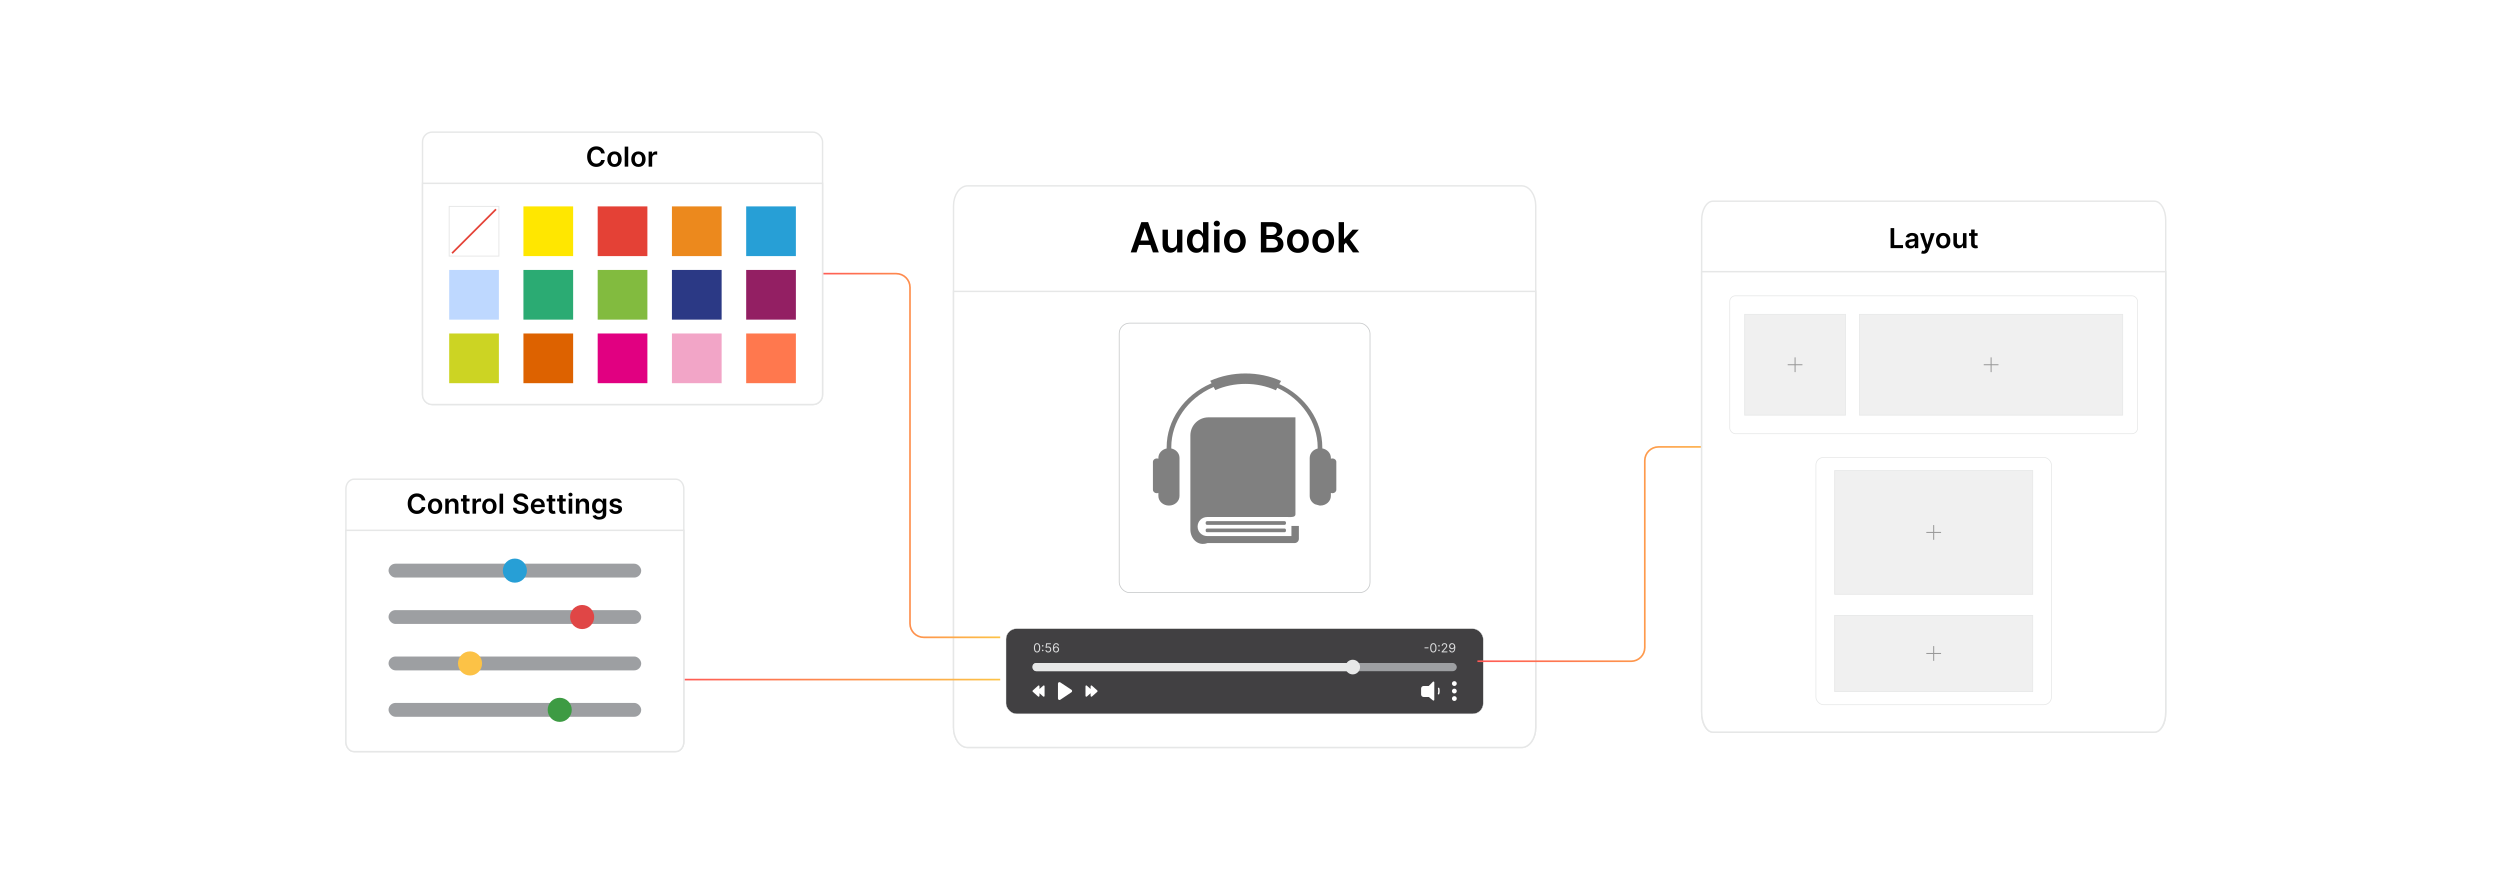 <?xml version="1.0" encoding="UTF-8"?><svg id="Layer_1" xmlns="http://www.w3.org/2000/svg" xmlns:xlink="http://www.w3.org/1999/xlink" viewBox="0 0 860 300"><defs><filter id="drop-shadow-7" filterUnits="userSpaceOnUse"><feOffset dx="2" dy="2"/><feGaussianBlur result="blur" stdDeviation="4"/><feFlood flood-color="#333" flood-opacity=".1"/><feComposite in2="blur" operator="in"/><feComposite in="SourceGraphic"/></filter><linearGradient id="linear-gradient" x1="508.232" y1="190.605" x2="602.372" y2="190.605" gradientUnits="userSpaceOnUse"><stop offset="0" stop-color="#ff5955"/><stop offset=".999" stop-color="#fdc346"/></linearGradient><linearGradient id="linear-gradient-2" x1="280.957" y1="156.69" x2="344.068" y2="156.69" xlink:href="#linear-gradient"/><linearGradient id="linear-gradient-3" x1="233.233" y1="233.779" x2="344.068" y2="233.779" xlink:href="#linear-gradient"/><filter id="drop-shadow-8" filterUnits="userSpaceOnUse"><feOffset dx="2" dy="2"/><feGaussianBlur result="blur-2" stdDeviation="4"/><feFlood flood-color="#333" flood-opacity=".1"/><feComposite in2="blur-2" operator="in"/><feComposite in="SourceGraphic"/></filter><filter id="drop-shadow-9" filterUnits="userSpaceOnUse"><feOffset dx="2" dy="2"/><feGaussianBlur result="blur-3" stdDeviation="4"/><feFlood flood-color="#333" flood-opacity=".1"/><feComposite in2="blur-3" operator="in"/><feComposite in="SourceGraphic"/></filter><filter id="drop-shadow-10" filterUnits="userSpaceOnUse"><feOffset dx="2" dy="2"/><feGaussianBlur result="blur-4" stdDeviation="4"/><feFlood flood-color="#333" flood-opacity=".1"/><feComposite in2="blur-4" operator="in"/><feComposite in="SourceGraphic"/></filter></defs><rect width="860" height="300" rx="4.239" ry="4.239" fill="#fff" stroke-width="0"/><g filter="url(#drop-shadow-7)"><path d="M526.288,68.8v179.476c0,3.788-2.169,6.861-4.843,6.861h-190.589c-2.674,0-4.843-3.073-4.843-6.861V68.8c0-3.788,2.169-6.861,4.843-6.861h190.589c2.674,0,4.843,3.073,4.843,6.861Z" fill="#fff" stroke="#e6e7e7" stroke-miterlimit="10" stroke-width=".5"/><path d="M526.288,98.235v150.04c0,3.788-2.169,6.861-4.843,6.861h-190.589c-2.674,0-4.843-3.073-4.843-6.861V98.235h200.275Z" fill="#fff" stroke="#e6e7e7" stroke-miterlimit="10" stroke-width=".5"/><path d="M388.966,84.829h-2.015l3.669-10.419h2.329l3.674,10.419h-2.015l-2.783-8.282h-.081l-2.778,8.282ZM389.032,80.744h5.494v1.516h-5.494v-1.516Z" stroke-width="0"/><path d="M402.895,81.543v-4.528h1.842v7.814h-1.786v-1.389h-.081c-.177.438-.466.795-.867,1.073-.402.278-.896.417-1.483.417-.512,0-.964-.114-1.355-.343s-.698-.563-.918-1.002c-.221-.44-.331-.971-.331-1.595v-4.976h1.842v4.691c0,.495.136.889.407,1.18.271.291.627.438,1.068.438.271,0,.534-.066.788-.198.255-.132.464-.33.628-.593.165-.263.247-.593.247-.99Z" stroke-width="0"/><path d="M409.529,84.966c-.613,0-1.163-.158-1.647-.473-.485-.315-.869-.773-1.15-1.373-.281-.6-.422-1.33-.422-2.188,0-.868.143-1.602.43-2.2.286-.599.674-1.051,1.162-1.358s1.033-.46,1.634-.46c.457,0,.834.077,1.129.231s.529.339.702.555.307.418.402.608h.076v-3.897h1.847v10.419h-1.812v-1.231h-.111c-.096.19-.232.391-.412.603-.181.212-.418.393-.713.542-.295.149-.666.224-1.114.224ZM410.044,83.456c.39,0,.722-.106.997-.318.274-.212.483-.508.625-.888.143-.38.214-.823.214-1.328s-.07-.944-.211-1.317-.348-.663-.621-.87c-.273-.207-.607-.31-1.004-.31-.411,0-.753.107-1.028.321-.274.213-.481.509-.62.885-.14.377-.209.807-.209,1.292,0,.488.07.923.211,1.305.141.381.35.682.626.9s.616.328,1.02.328Z" stroke-width="0"/><path d="M416.586,75.906c-.292,0-.543-.098-.753-.292s-.315-.43-.315-.705c0-.278.105-.515.315-.71.21-.195.461-.292.753-.292.295,0,.547.098.756.292.208.195.312.432.312.71,0,.274-.104.51-.312.705-.209.195-.461.292-.756.292ZM415.66,84.829v-7.814h1.842v7.814h-1.842Z" stroke-width="0"/><path d="M422.802,84.982c-.763,0-1.424-.168-1.983-.504s-.993-.806-1.3-1.409c-.308-.604-.461-1.309-.461-2.116s.153-1.515.461-2.122c.307-.607.74-1.079,1.3-1.415.56-.335,1.221-.503,1.983-.503.764,0,1.425.168,1.984.503.56.336.993.808,1.3,1.415s.461,1.315.461,2.122-.154,1.513-.461,2.116-.74,1.073-1.3,1.409-1.221.504-1.984.504ZM422.812,83.507c.413,0,.76-.114,1.038-.343.277-.229.485-.537.623-.923.137-.387.206-.817.206-1.292,0-.478-.069-.911-.206-1.3-.138-.388-.346-.698-.623-.928-.278-.231-.625-.346-1.038-.346-.424,0-.776.115-1.056.346-.28.231-.488.54-.626.928-.138.389-.206.822-.206,1.3,0,.475.068.906.206,1.292s.346.694.626.923c.279.229.632.343,1.056.343Z" stroke-width="0"/><path d="M431.74,84.829v-10.419h3.989c.753,0,1.379.118,1.88.353.5.236.875.557,1.124.964.249.407.374.869.374,1.384,0,.424-.082.786-.244,1.086-.163.3-.382.543-.656.73-.275.186-.582.32-.921.402v.102c.369.021.725.133,1.065.338.341.206.62.495.837.868s.325.824.325,1.353c0,.54-.13,1.023-.392,1.453-.261.429-.654.767-1.18,1.015-.526.248-1.188.372-1.984.372h-4.218ZM433.628,78.841h1.867c.325,0,.619-.06.88-.181.262-.121.468-.291.618-.514.151-.222.227-.486.227-.791,0-.403-.142-.736-.425-.997s-.703-.392-1.259-.392h-1.908v2.874ZM433.628,83.252h2.03c.685,0,1.179-.131,1.482-.394.304-.263.455-.601.455-1.015,0-.309-.076-.587-.229-.837-.152-.249-.37-.446-.651-.59-.281-.144-.617-.216-1.007-.216h-2.081v3.052Z" stroke-width="0"/><path d="M444.484,84.982c-.763,0-1.424-.168-1.983-.504s-.993-.806-1.3-1.409c-.308-.604-.461-1.309-.461-2.116s.153-1.515.461-2.122c.307-.607.74-1.079,1.3-1.415.56-.335,1.221-.503,1.983-.503.764,0,1.425.168,1.984.503.56.336.993.808,1.3,1.415s.461,1.315.461,2.122-.154,1.513-.461,2.116-.74,1.073-1.3,1.409-1.221.504-1.984.504ZM444.495,83.507c.413,0,.76-.114,1.038-.343.277-.229.485-.537.623-.923.137-.387.206-.817.206-1.292,0-.478-.069-.911-.206-1.3-.138-.388-.346-.698-.623-.928-.278-.231-.625-.346-1.038-.346-.424,0-.776.115-1.056.346-.28.231-.488.54-.626.928-.138.389-.206.822-.206,1.3,0,.475.068.906.206,1.292s.346.694.626.923c.279.229.632.343,1.056.343Z" stroke-width="0"/><path d="M453.193,84.982c-.763,0-1.424-.168-1.983-.504s-.993-.806-1.3-1.409c-.308-.604-.461-1.309-.461-2.116s.153-1.515.461-2.122c.307-.607.74-1.079,1.3-1.415.56-.335,1.221-.503,1.983-.503.764,0,1.425.168,1.984.503.56.336.993.808,1.3,1.415s.461,1.315.461,2.122-.154,1.513-.461,2.116-.74,1.073-1.3,1.409-1.221.504-1.984.504ZM453.204,83.507c.413,0,.76-.114,1.038-.343.277-.229.485-.537.623-.923.137-.387.206-.817.206-1.292,0-.478-.069-.911-.206-1.3-.138-.388-.346-.698-.623-.928-.278-.231-.625-.346-1.038-.346-.424,0-.776.115-1.056.346-.28.231-.488.54-.626.928-.138.389-.206.822-.206,1.3,0,.475.068.906.206,1.292s.346.694.626.923c.279.229.632.343,1.056.343Z" stroke-width="0"/><path d="M458.495,84.829v-10.419h1.842v10.419h-1.842ZM460.174,82.377l-.005-2.223h.295l2.809-3.139h2.151l-3.454,3.846h-.382l-1.414,1.516ZM463.399,84.829l-2.544-3.556,1.241-1.297,3.506,4.854h-2.203Z" stroke-width="0"/><rect x="383.011" y="109.159" width="86.278" height="92.706" rx="3.575" ry="3.575" fill="#fff" stroke="#c7c9ca" stroke-miterlimit="10" stroke-width=".274"/><path d="M413.694,141.565h29.937v33.396c-.053.935-1.258.957-2.562.897h-27.818c-1.808,0-3.274,1.466-3.274,3.274s1.466,3.274,3.274,3.274h29.002v-3.483h2.562v4.426c-.002.809-.658,1.465-1.467,1.467h-29.969c-3.243,1.201-5.893-1.435-5.893-4.692v-32.35c.01-3.425,2.784-6.199,6.208-6.208ZM413.244,179.809h26.634c.27,0,.489.219.489.489v.298c-.002.269-.22.487-.489.489h-26.634c-.271,0-.491-.218-.493-.489v-.298c.002-.271.222-.489.493-.489ZM413.244,177.278h26.634c.27,0,.489.219.489.489v.298c-.002.269-.22.487-.489.489h-26.634c-.271,0-.491-.218-.493-.489v-.298c.002-.271.222-.489.493-.489Z" fill="gray" fill-rule="evenodd" stroke-width="0"/><g id="row1"><path d="M457.695,156.899v9.562c0,.671-.597,1.204-1.33,1.204-.188,0-.375-.031-.546-.116v1.065c0,1.821-1.637,3.303-3.64,3.303-.085,0-.162,0-.239-.008l-1.577-.44c-1.083-.571-1.825-1.636-1.825-2.855v-13.112c0-.911.409-1.736,1.066-2.338.452-.409,1.032-.71,1.671-.864v-.455c0-8.559-5.448-16.546-13.905-20.428l-.46.849c-3.291-1.466-6.812-2.207-10.478-2.207-3.623,0-7.111.718-10.359,2.145l-.588-1.08c-.094.039-.179.077-.264.116-8.688,3.812-14.298,11.9-14.298,20.605v.432c.682.139,1.296.455,1.773.887.656.602,1.057,1.428,1.057,2.338v13.112c0,1.821-1.637,3.303-3.632,3.303-2.003,0-3.64-1.482-3.64-3.303v-1.065c-.171.085-.358.116-.546.116-.733,0-1.33-.532-1.33-1.204v-9.562c0-.664.597-1.196,1.33-1.196.188,0,.384.031.546.108v-.309c0-1.567,1.219-2.894,2.848-3.226v-.432c0-9.253,5.951-17.843,15.184-21.886.094-.039.179-.085.264-.116l-.46-.857c3.803-1.667,7.878-2.516,12.115-2.516,4.288,0,8.406.864,12.252,2.578l-.605,1.088c8.995,4.113,14.792,12.61,14.792,21.709v.409c1.68.301,2.95,1.644,2.95,3.249v.309c.171-.077.358-.108.546-.108.733,0,1.33.532,1.33,1.196Z" fill="gray" stroke-width="0"/></g><rect x="344.068" y="214.267" width="164.164" height="29.298" rx="3.596" ry="3.596" fill="#414042" stroke="#e6e7e7" stroke-miterlimit="10" stroke-width=".132"/><rect x="353.173" y="226.061" width="145.954" height="2.822" rx="1.411" ry="1.411" fill="#9d9fa2" stroke-width="0"/><rect x="353.173" y="226.061" width="110.268" height="2.822" rx="1.227" ry="1.227" fill="#e7e8e8" stroke-width="0"/><circle cx="463.339" cy="227.473" r="2.52" fill="#e7e8e8" stroke-width="0"/><path d="M366.582,236.131l-3.849,2.585c-.339.228-.796-.015-.796-.424v-5.13c0-.407.453-.651.793-.426l3.849,2.545c.304.201.306.647.003.85Z" fill="#fff" fill-rule="evenodd" stroke-width="0"/><path d="M373.159,235.013l-1.289-1.149c-.202-.175-.448-.071-.461.244v3.218c.008.32.266.438.487.268l1.263-1.126v.858c.018.33.263.435.487.268l1.768-1.576c.214-.191.209-.361,0-.555l-1.794-1.6c-.202-.163-.452-.06-.461.244v.905h0Z" fill="#fff" fill-rule="evenodd" stroke-width="0"/><path d="M355.587,235.013v-.905c-.009-.304-.259-.407-.461-.244l-1.794,1.6c-.209.194-.214.364,0,.555l1.768,1.576c.224.167.469.062.487-.268v-.858s1.263,1.126,1.263,1.126c.221.17.479.051.487-.268v-3.218c-.014-.316-.259-.419-.461-.244l-1.289,1.149h0Z" fill="#fff" fill-rule="evenodd" stroke-width="0"/><path d="M498.296,232.316c.459,0,.831.372.831.831s-.372.831-.831.831c-.459,0-.831-.372-.831-.831s.372-.831.831-.831h0ZM498.296,237.474c.459,0,.831.372.831.831s-.372.831-.831.831c-.459,0-.831-.372-.831-.831s.372-.831.831-.831h0ZM498.296,234.895c.459,0,.831.372.831.831s-.372.831-.831.831c-.459,0-.831-.372-.831-.831s.372-.831.831-.831h0Z" fill="#fff" fill-rule="evenodd" stroke-width="0"/><path d="M487.733,233.977h1.749l1.447-1.458c.107-.107.281-.108.388-.001.054.053.081.123.081.194h.001v6.025c0,.152-.123.276-.276.276-.077,0-.147-.032-.197-.083l-1.43-1.162h-1.763c-.241,0-.461-.099-.619-.257-.159-.158-.258-.378-.258-.619v-2.039c0-.241.099-.461.257-.619.165-.165.387-.258.62-.258ZM492.645,234.888c-.045-.135.028-.28.162-.325s.28.028.325.162c.088.263.131.671.124,1.059-.007.38-.062.754-.17.974-.062.128-.216.181-.344.119-.128-.062-.181-.216-.119-.344.075-.153.114-.446.12-.757.006-.336-.027-.678-.098-.887h0Z" fill="#fff" stroke-width="0"/><path d="M354.751,222.466c-.231,0-.427-.063-.589-.19-.163-.126-.287-.309-.373-.55s-.128-.531-.128-.873c0-.339.043-.629.129-.869.086-.241.211-.424.374-.552.163-.127.358-.19.587-.19.23,0,.425.064.588.19.163.127.287.311.374.552.086.24.129.53.129.869,0,.341-.043.632-.128.873-.086.241-.21.424-.373.55-.162.127-.358.19-.59.19ZM354.751,222.13c.23,0,.407-.11.533-.331.127-.221.19-.535.19-.944,0-.272-.029-.503-.087-.694s-.141-.336-.248-.436-.237-.15-.389-.15c-.227,0-.403.112-.531.335s-.191.539-.191.946c0,.272.028.502.086.692.057.19.14.335.247.434.108.099.238.149.39.149Z" fill="#dcddde" stroke-width="0"/><path d="M356.694,220.435c-.076,0-.141-.027-.195-.082-.054-.054-.081-.119-.081-.194s.027-.141.081-.195c.055-.054.119-.081.195-.081.075,0,.14.027.194.081.054.054.081.119.081.195,0,.05-.013.096-.037.138-.025.042-.059.076-.1.101-.042.025-.088.038-.139.038ZM356.694,222.022c-.076,0-.141-.027-.195-.081-.054-.054-.081-.119-.081-.195,0-.075.027-.14.081-.194.055-.054.119-.081.195-.081.075,0,.14.027.194.081.054.054.081.119.081.194,0,.05-.013.096-.037.138-.025.042-.059.075-.1.1-.042.025-.088.038-.139.038Z" fill="#dcddde" stroke-width="0"/><path d="M358.594,222.466c-.181,0-.342-.036-.486-.107-.144-.071-.259-.169-.346-.294s-.135-.267-.143-.426h.367c.015.142.079.259.194.352.114.092.252.139.413.139.128,0,.243-.03.344-.09.101-.06.18-.144.237-.249.058-.106.086-.226.086-.359,0-.137-.029-.259-.089-.367-.06-.108-.142-.193-.246-.255-.104-.062-.224-.094-.357-.095-.096-.001-.194.013-.295.043-.102.03-.185.069-.25.116l-.355-.043.19-1.544h1.63v.337h-1.312l-.11.925h.019c.065-.051.144-.094.242-.127.097-.034.197-.05.303-.05.192,0,.363.046.514.137.151.091.27.216.355.374.087.158.13.339.13.542,0,.2-.045.379-.134.536-.09.157-.213.28-.369.371s-.334.136-.532.136Z" fill="#dcddde" stroke-width="0"/><path d="M361.277,222.466c-.128-.002-.257-.027-.386-.074s-.246-.127-.352-.238-.191-.263-.256-.455c-.065-.192-.097-.433-.097-.723,0-.278.026-.524.078-.739.053-.215.128-.396.228-.543.099-.148.219-.26.358-.336.141-.077.3-.115.476-.115s.333.035.47.105c.138.07.25.167.337.291.086.125.143.268.168.431h-.374c-.034-.141-.102-.258-.202-.351-.1-.093-.232-.139-.398-.139-.242,0-.434.105-.573.317s-.21.508-.211.89h.024c.058-.087.126-.161.205-.223.079-.062.167-.11.263-.144s.197-.05.305-.05c.18,0,.344.044.493.134s.269.212.358.37c.09.157.135.336.135.538,0,.194-.043.372-.13.533-.087.161-.209.288-.365.383-.157.094-.341.141-.553.139ZM361.277,222.13c.129,0,.244-.032.348-.097.102-.065.184-.151.243-.259.06-.108.09-.229.09-.362,0-.129-.029-.248-.087-.354s-.137-.192-.237-.255c-.101-.064-.215-.095-.344-.095-.098,0-.188.019-.272.058-.084.038-.157.09-.22.157s-.112.143-.147.228c-.036.085-.054.175-.054.269,0,.124.029.241.088.349.059.108.14.196.242.262s.219.1.35.1Z" fill="#dcddde" stroke-width="0"/><path d="M489.407,220.686v.337h-1.372v-.337h1.372Z" fill="#dcddde" stroke-width="0"/><path d="M491.061,222.466c-.231,0-.427-.063-.589-.19-.163-.126-.287-.309-.373-.55s-.128-.531-.128-.873c0-.339.043-.629.129-.869.086-.241.211-.424.374-.552.163-.127.358-.19.587-.19.23,0,.425.064.588.19.163.127.287.311.374.552.086.24.129.53.129.869,0,.341-.043.632-.128.873-.086.241-.21.424-.373.55-.162.127-.358.19-.59.19ZM491.061,222.13c.23,0,.407-.11.533-.331.127-.221.19-.535.19-.944,0-.272-.029-.503-.087-.694s-.141-.336-.248-.436-.237-.15-.389-.15c-.227,0-.403.112-.531.335s-.191.539-.191.946c0,.272.028.502.086.692.057.19.14.335.247.434.108.099.238.149.39.149Z" fill="#dcddde" stroke-width="0"/><path d="M493.005,220.435c-.076,0-.141-.027-.195-.082-.054-.054-.081-.119-.081-.194s.027-.141.081-.195c.055-.054.119-.081.195-.081.075,0,.14.027.194.081.054.054.081.119.081.195,0,.05-.013.096-.037.138-.025.042-.059.076-.1.101-.042.025-.088.038-.139.038ZM493.005,222.022c-.076,0-.141-.027-.195-.081-.054-.054-.081-.119-.081-.195,0-.075.027-.14.081-.194.055-.054.119-.081.195-.081.075,0,.14.027.194.081.054.054.081.119.081.194,0,.05-.013.096-.037.138-.025.042-.059.075-.1.1-.042.025-.088.038-.139.038Z" fill="#dcddde" stroke-width="0"/><path d="M493.924,222.423v-.276l1.035-1.133c.121-.133.222-.248.3-.347.079-.099.138-.191.176-.279s.058-.179.058-.275c0-.11-.026-.206-.079-.287s-.124-.143-.215-.187-.193-.066-.307-.066c-.12,0-.226.025-.315.075-.09.049-.158.119-.207.207s-.073.193-.073.312h-.361c0-.184.042-.345.127-.484.085-.139.201-.247.348-.325s.31-.116.494-.116.347.039.488.116.253.183.334.314c.081.132.121.278.121.44,0,.115-.021.228-.062.338-.041.109-.112.231-.214.366s-.242.298-.422.491l-.705.754v.024h1.458v.337h-1.978Z" fill="#dcddde" stroke-width="0"/><path d="M497.532,219.243c.129.001.258.025.387.073.128.048.246.127.352.238.106.111.192.262.256.453.065.191.097.431.097.719,0,.279-.026.526-.079.742-.052.216-.128.398-.227.546-.099.148-.218.261-.358.337-.141.076-.299.115-.476.115-.176,0-.332-.035-.47-.105-.137-.07-.249-.168-.337-.292-.087-.125-.143-.271-.168-.436h.374c.034.144.101.263.202.356.101.093.233.14.398.14.242,0,.434-.106.574-.317.14-.211.21-.51.21-.896h-.024c-.057.085-.125.16-.203.222-.079.062-.166.11-.263.144-.096.034-.198.05-.306.05-.18,0-.345-.044-.494-.134-.15-.089-.27-.212-.358-.369-.09-.157-.135-.336-.135-.539,0-.192.044-.368.13-.528s.208-.287.364-.382c.157-.095.342-.141.554-.138ZM497.532,219.58c-.128,0-.244.032-.347.096s-.184.149-.243.257c-.06.108-.09.227-.09.358,0,.13.028.249.086.356.059.107.138.191.238.254s.215.094.344.094c.097,0,.188-.019.271-.058.084-.038.157-.091.221-.158.062-.067.111-.143.147-.228.036-.085.054-.174.054-.268,0-.123-.029-.237-.088-.345-.059-.107-.14-.194-.242-.26s-.22-.1-.351-.1Z" fill="#dcddde" stroke-width="0"/></g><path d="M508.232,227.473h52.851c2.609,0,4.723-2.115,4.723-4.723v-64.289c0-2.609,2.115-4.723,4.723-4.723h31.842" fill="none" stroke="url(#linear-gradient)" stroke-miterlimit="10" stroke-width=".579"/><path d="M280.957,94.137h27.361c2.609,0,4.723,2.115,4.723,4.723v115.659c0,2.609,2.115,4.723,4.723,4.723h26.304" fill="none" stroke="url(#linear-gradient-2)" stroke-miterlimit="10" stroke-width=".579"/><line x1="344.068" y1="233.779" x2="233.233" y2="233.779" fill="none" stroke="url(#linear-gradient-3)" stroke-miterlimit="10" stroke-width=".579"/><g filter="url(#drop-shadow-8)"><rect x="583.117" y="67.222" width="159.633" height="108.701" rx="3.86" ry="3.86" fill="#fff" stroke-width="0"/><path d="M743.003,73.706v169.663c0,3.581-1.729,6.486-3.86,6.486h-151.91c-2.131,0-3.86-2.905-3.86-6.486V73.706c0-3.581,1.729-6.486,3.86-6.486h151.91c2.131,0,3.86,2.905,3.86,6.486Z" fill="#fff" stroke="#e6e7e7" stroke-miterlimit="10" stroke-width=".5"/><path d="M743.003,91.453v151.475c0,3.824-1.729,6.926-3.86,6.926h-151.91c-2.131,0-3.86-3.102-3.86-6.926V91.453h159.631Z" fill="#fff" stroke="#e6e7e7" stroke-miterlimit="10" stroke-width=".5"/><path d="M648.359,83.357v-6.89h1.248v5.843h3.034v1.046h-4.282Z" stroke-width="0"/><path d="M655.154,83.461c-.327,0-.621-.059-.883-.177-.261-.118-.468-.292-.619-.523s-.227-.516-.227-.855c0-.291.054-.533.161-.724.107-.19.255-.343.44-.458.186-.114.397-.201.631-.261.234-.059.477-.102.729-.129.303-.031.549-.06.736-.086.189-.025.326-.066.412-.121.087-.055.13-.141.13-.257v-.02c0-.253-.075-.45-.226-.589-.15-.139-.366-.208-.649-.208-.298,0-.534.065-.708.195-.174.13-.291.284-.352.461l-1.137-.162c.09-.314.237-.577.444-.789.206-.212.458-.371.757-.477.298-.106.628-.16.989-.16.248,0,.496.029.743.087.246.058.472.154.676.288s.368.315.493.543c.124.229.186.515.186.857v3.458h-1.171v-.71h-.04c-.074.144-.178.278-.311.402-.133.124-.3.224-.501.299s-.435.113-.705.113ZM655.471,82.566c.244,0,.456-.049.636-.146s.318-.227.416-.388c.098-.162.145-.338.145-.528v-.609c-.038.031-.102.06-.193.087s-.192.05-.304.071c-.112.02-.224.038-.333.054-.11.016-.206.029-.286.041-.182.024-.345.065-.488.121-.144.056-.257.134-.34.233-.083.1-.124.229-.124.385,0,.225.082.394.245.508.164.114.373.171.626.171Z" stroke-width="0"/><path d="M659.679,85.294c-.166,0-.319-.013-.459-.039-.141-.026-.252-.056-.335-.089l.282-.949c.178.051.335.076.475.074.139-.002.262-.045.368-.129s.197-.224.271-.419l.104-.279-1.874-5.274h1.292l1.191,3.902h.054l1.194-3.902h1.295l-2.069,5.793c-.096.274-.224.509-.383.705s-.354.346-.584.451-.504.156-.822.156Z" stroke-width="0"/><path d="M666.455,83.458c-.505,0-.942-.111-1.312-.333-.37-.222-.656-.533-.859-.932-.203-.399-.305-.866-.305-1.399s.102-1.002.305-1.403.489-.713.859-.935.808-.333,1.312-.333c.504,0,.941.111,1.312.333s.656.534.859.935.305.869.305,1.403-.102,1-.305,1.399c-.203.399-.489.71-.859.932-.37.222-.808.333-1.312.333ZM666.462,82.482c.273,0,.502-.076.685-.227.185-.151.321-.355.412-.611.091-.255.137-.54.137-.855,0-.316-.046-.603-.137-.859s-.228-.461-.412-.614c-.184-.153-.412-.229-.685-.229-.28,0-.514.076-.698.229-.185.152-.323.357-.414.614s-.136.543-.136.859c0,.314.045.599.136.855.091.256.229.46.414.611.185.151.418.227.698.227Z" stroke-width="0"/><path d="M673.253,81.183v-2.994h1.218v5.167h-1.181v-.918h-.054c-.116.29-.308.526-.573.71-.267.184-.593.276-.981.276-.338,0-.637-.076-.896-.227-.259-.151-.461-.373-.606-.663-.146-.29-.219-.642-.219-1.054v-3.29h1.218v3.102c0,.327.09.587.269.78.18.193.415.29.707.29.179,0,.352-.044.521-.131.168-.087.307-.218.415-.392s.163-.392.163-.654Z" stroke-width="0"/><path d="M678.303,78.19v.942h-2.971v-.942h2.971ZM676.065,76.951h1.218v4.851c0,.164.025.289.076.375.05.086.117.145.2.177s.175.047.275.047c.076,0,.146-.005.21-.017.065-.011.113-.021.146-.03l.205.952c-.065.022-.157.047-.277.074s-.267.043-.439.047c-.306.009-.58-.038-.824-.14-.245-.102-.439-.261-.581-.476-.142-.215-.212-.484-.21-.808v-5.053Z" stroke-width="0"/><rect x="593.026" y="99.751" width="140.323" height="47.444" rx="1.974" ry="1.974" fill="#fff" stroke="#e6e7e7" stroke-miterlimit="10" stroke-width=".262"/><rect x="598.173" y="106.139" width="34.668" height="34.668" fill="#f0f0f0" stroke="#e6e7e7" stroke-miterlimit="10" stroke-width=".275"/><rect x="637.678" y="106.139" width="90.525" height="34.668" fill="#f0f0f0" stroke="#e6e7e7" stroke-miterlimit="10" stroke-width=".275"/><rect x="622.674" y="155.355" width="81.026" height="85.057" rx="2.62" ry="2.62" fill="#fff" stroke="#e6e7e7" stroke-miterlimit="10" stroke-width=".262"/><rect x="629.124" y="159.873" width="68.126" height="42.563" fill="#f0f0f0" stroke="#e6e7e7" stroke-miterlimit="10" stroke-width=".275"/><rect x="629.124" y="209.692" width="68.126" height="26.202" fill="#f0f0f0" stroke="#e6e7e7" stroke-miterlimit="10" stroke-width=".275"/><rect x="663.016" y="178.617" width=".344" height="5.076" fill="#979797" stroke-width="0"/><rect x="663.016" y="178.617" width=".344" height="5.076" transform="translate(844.342 -482.033) rotate(90)" fill="#979797" stroke-width="0"/><rect x="663.016" y="220.255" width=".344" height="5.076" fill="#979797" stroke-width="0"/><rect x="663.016" y="220.255" width=".344" height="5.076" transform="translate(885.981 -440.394) rotate(90)" fill="#979797" stroke-width="0"/><rect x="682.768" y="120.935" width=".344" height="5.076" fill="#979797" stroke-width="0"/><rect x="682.768" y="120.935" width=".344" height="5.076" transform="translate(806.413 -559.467) rotate(90)" fill="#979797" stroke-width="0"/><rect x="615.335" y="120.935" width=".344" height="5.076" fill="#979797" stroke-width="0"/><rect x="615.335" y="120.935" width=".344" height="5.076" transform="translate(738.979 -492.034) rotate(90)" fill="#979797" stroke-width="0"/></g><g filter="url(#drop-shadow-9)"><rect x="143.348" y="43.454" width="137.609" height="93.708" rx="3.328" ry="3.328" fill="#fff" stroke="#e6e7e7" stroke-miterlimit="10" stroke-width=".5"/><path d="M280.957,61.059v72.775c0,1.837-1.49,3.328-3.328,3.328h-130.954c-1.837,0-3.328-1.49-3.328-3.328V61.059h137.609Z" fill="#fff" stroke="#e6e7e7" stroke-miterlimit="10" stroke-width=".5"/><path d="M206.044,50.758h-1.259c-.036-.206-.102-.39-.198-.55-.097-.16-.217-.296-.36-.409-.144-.112-.307-.197-.489-.254s-.38-.086-.59-.086c-.375,0-.707.094-.996.281-.289.187-.516.461-.68.821s-.245.799-.245,1.317c0,.527.082.971.247,1.331s.392.631.68.814c.288.183.618.274.99.274.206,0,.4-.028.58-.083.181-.055.344-.136.488-.244.144-.107.267-.24.366-.397.101-.157.169-.336.207-.538l1.259.007c-.048.328-.149.635-.305.922-.156.287-.359.54-.61.758-.252.219-.545.389-.882.511-.336.123-.71.184-1.12.184-.606,0-1.147-.14-1.621-.42-.476-.28-.851-.685-1.124-1.214s-.41-1.164-.41-1.904c0-.742.138-1.377.413-1.906.276-.528.652-.932,1.127-1.213.476-.28,1.014-.42,1.615-.42.384,0,.74.054,1.069.162.33.107.624.265.882.473s.471.461.638.76.276.641.328,1.024Z" stroke-width="0"/><path d="M209.39,55.423c-.505,0-.942-.111-1.312-.333-.37-.222-.656-.533-.859-.932-.203-.399-.305-.866-.305-1.399s.102-1.002.305-1.403.489-.713.859-.935.808-.333,1.312-.333c.504,0,.941.111,1.312.333s.656.534.859.935.305.869.305,1.403-.102,1-.305,1.399c-.203.399-.489.71-.859.932-.37.222-.808.333-1.312.333ZM209.397,54.448c.273,0,.502-.076.685-.227.185-.151.321-.355.412-.611.091-.255.137-.54.137-.855,0-.316-.046-.603-.137-.859s-.228-.461-.412-.614c-.184-.153-.412-.229-.685-.229-.28,0-.514.076-.698.229-.185.152-.323.357-.414.614s-.136.543-.136.859c0,.314.045.599.136.855.091.256.229.46.414.611.185.151.418.227.698.227Z" stroke-width="0"/><path d="M214.114,48.433v6.89h-1.218v-6.89h1.218Z" stroke-width="0"/><path d="M217.619,55.423c-.505,0-.942-.111-1.312-.333-.37-.222-.656-.533-.859-.932-.203-.399-.305-.866-.305-1.399s.102-1.002.305-1.403.489-.713.859-.935.808-.333,1.312-.333c.504,0,.941.111,1.312.333s.656.534.859.935.305.869.305,1.403-.102,1-.305,1.399c-.203.399-.489.71-.859.932-.37.222-.808.333-1.312.333ZM217.626,54.448c.273,0,.502-.076.685-.227.185-.151.321-.355.412-.611.091-.255.137-.54.137-.855,0-.316-.046-.603-.137-.859s-.228-.461-.412-.614c-.184-.153-.412-.229-.685-.229-.28,0-.514.076-.698.229-.185.152-.323.357-.414.614s-.136.543-.136.859c0,.314.045.599.136.855.091.256.229.46.414.611.185.151.418.227.698.227Z" stroke-width="0"/><path d="M221.125,55.322v-5.167h1.181v.861h.054c.094-.298.256-.528.486-.691.23-.163.492-.244.789-.244.066,0,.143.003.227.008.084.006.154.014.21.025v1.12c-.051-.018-.133-.034-.243-.049-.111-.015-.219-.022-.321-.022-.223,0-.422.048-.598.143-.176.096-.315.227-.415.396-.102.168-.151.362-.151.582v3.038h-1.218Z" stroke-width="0"/><rect x="152.52" y="69" width="17.098" height="17.098" fill="#fff" stroke="#e6e7e7" stroke-miterlimit="10" stroke-width=".32"/><rect x="254.686" y="69" width="17.098" height="17.098" fill="#279fd6" stroke-width="0"/><rect x="178.061" y="69" width="17.098" height="17.098" fill="#ffe700" stroke-width="0"/><rect x="203.603" y="69" width="17.098" height="17.098" fill="#e44136" stroke-width="0"/><rect x="229.144" y="69" width="17.098" height="17.098" fill="#ec891d" stroke-width="0"/><rect x="152.52" y="90.859" width="17.098" height="17.098" fill="#bed8ff" stroke-width="0"/><rect x="254.686" y="90.859" width="17.098" height="17.098" fill="#931f63" stroke-width="0"/><rect x="178.061" y="90.859" width="17.098" height="17.098" fill="#2bab73" stroke-width="0"/><rect x="203.603" y="90.859" width="17.098" height="17.098" fill="#82bb3f" stroke-width="0"/><rect x="229.144" y="90.859" width="17.098" height="17.098" fill="#2b3985" stroke-width="0"/><rect x="152.52" y="112.718" width="17.098" height="17.098" fill="#ccd423" stroke-width="0"/><rect x="254.686" y="112.718" width="17.098" height="17.098" fill="#ff784e" stroke-width="0"/><rect x="178.061" y="112.718" width="17.098" height="17.098" fill="#dd6200" stroke-width="0"/><rect x="203.603" y="112.718" width="17.098" height="17.098" fill="#e10081" stroke-width="0"/><rect x="229.144" y="112.718" width="17.098" height="17.098" fill="#f2a5c7" stroke-width="0"/><line x1="168.623" y1="69.996" x2="153.515" y2="85.103" fill="none" stroke="#e44136" stroke-miterlimit="10" stroke-width=".601"/></g><g filter="url(#drop-shadow-10)"><path d="M233.233,166.165v87.053c0,1.837-1.259,3.328-2.811,3.328h-110.615c-1.552,0-2.811-1.49-2.811-3.328v-87.053c0-1.837,1.259-3.328,2.811-3.328h110.615c1.552,0,2.811,1.49,2.811,3.328Z" fill="#fff" stroke="#e6e7e7" stroke-miterlimit="10" stroke-width=".5"/><path d="M233.233,180.443v72.775c0,1.837-1.259,3.328-2.811,3.328h-110.615c-1.552,0-2.811-1.49-2.811-3.328v-72.775h116.237Z" fill="#fff" stroke="#e6e7e7" stroke-miterlimit="10" stroke-width=".5"/><path d="M144.321,170.141h-1.259c-.036-.206-.102-.39-.198-.55-.097-.16-.217-.296-.36-.409-.144-.112-.307-.197-.489-.254s-.38-.086-.59-.086c-.375,0-.707.094-.996.281-.289.187-.516.461-.68.821s-.245.799-.245,1.317c0,.527.082.971.247,1.331s.392.631.68.814c.288.183.618.274.99.274.206,0,.4-.028.58-.083.181-.055.344-.136.488-.244.144-.107.267-.24.366-.397.101-.157.169-.336.207-.538l1.259.007c-.048.328-.149.635-.305.922-.156.287-.359.54-.61.758-.252.219-.545.389-.882.511-.336.123-.71.184-1.12.184-.606,0-1.147-.14-1.621-.42-.476-.28-.851-.685-1.124-1.214s-.41-1.164-.41-1.904c0-.742.138-1.377.413-1.906.276-.528.652-.932,1.127-1.213.476-.28,1.014-.42,1.615-.42.384,0,.74.054,1.069.162.33.107.624.265.882.473s.471.461.638.76.276.641.328,1.024Z" stroke-width="0"/><path d="M147.668,174.807c-.505,0-.942-.111-1.312-.333-.37-.222-.656-.533-.859-.932-.203-.399-.305-.866-.305-1.399s.102-1.002.305-1.403.489-.713.859-.935.808-.333,1.312-.333c.504,0,.941.111,1.312.333s.656.534.859.935.305.869.305,1.403-.102,1-.305,1.399c-.203.399-.489.71-.859.932-.37.222-.808.333-1.312.333ZM147.675,173.832c.273,0,.502-.076.685-.227.185-.151.321-.355.412-.611.091-.255.137-.54.137-.855,0-.316-.046-.603-.137-.859s-.228-.461-.412-.614c-.184-.153-.412-.229-.685-.229-.28,0-.514.076-.698.229-.185.152-.323.357-.414.614s-.136.543-.136.859c0,.314.045.599.136.855.091.256.229.46.414.611.185.151.418.227.698.227Z" stroke-width="0"/><path d="M152.391,171.678v3.028h-1.218v-5.167h1.164v.878h.06c.118-.29.309-.519.57-.69.261-.17.584-.255.97-.255.357,0,.668.076.934.229.266.153.473.373.619.663.147.289.22.64.217,1.053v3.29h-1.218v-3.102c0-.345-.089-.616-.268-.811-.178-.195-.424-.292-.738-.292-.213,0-.401.046-.566.14s-.294.227-.387.402c-.094.175-.14.387-.14.636Z" stroke-width="0"/><path d="M159.529,169.539v.942h-2.971v-.942h2.971ZM157.292,168.301h1.218v4.851c0,.164.025.289.076.375.05.086.117.145.2.177s.175.047.275.047c.076,0,.146-.005.21-.017.065-.011.113-.021.146-.03l.205.952c-.065.022-.157.047-.277.074s-.267.043-.439.047c-.306.009-.58-.038-.824-.14-.245-.102-.439-.261-.581-.476-.142-.215-.212-.484-.21-.808v-5.053Z" stroke-width="0"/><path d="M160.549,174.706v-5.167h1.181v.861h.054c.094-.298.256-.528.486-.691.23-.163.492-.244.789-.244.066,0,.143.003.227.008.084.006.154.014.21.025v1.12c-.051-.018-.133-.034-.243-.049-.111-.015-.219-.022-.321-.022-.223,0-.422.048-.598.143-.176.096-.315.227-.415.396-.102.168-.151.362-.151.582v3.038h-1.218Z" stroke-width="0"/><path d="M166.345,174.807c-.505,0-.942-.111-1.312-.333-.37-.222-.656-.533-.859-.932-.203-.399-.305-.866-.305-1.399s.102-1.002.305-1.403.489-.713.859-.935.808-.333,1.312-.333c.504,0,.941.111,1.312.333s.656.534.859.935.305.869.305,1.403-.102,1-.305,1.399c-.203.399-.489.71-.859.932-.37.222-.808.333-1.312.333ZM166.352,173.832c.273,0,.502-.076.685-.227.185-.151.321-.355.412-.611.091-.255.137-.54.137-.855,0-.316-.046-.603-.137-.859s-.228-.461-.412-.614c-.184-.153-.412-.229-.685-.229-.28,0-.514.076-.698.229-.185.152-.323.357-.414.614s-.136.543-.136.859c0,.314.045.599.136.855.091.256.229.46.414.611.185.151.418.227.698.227Z" stroke-width="0"/><path d="M171.068,167.816v6.89h-1.218v-6.89h1.218Z" stroke-width="0"/><path d="M178.469,169.711c-.031-.294-.163-.522-.396-.686-.232-.164-.533-.245-.903-.245-.26,0-.483.039-.669.118-.186.079-.329.185-.428.319-.099.135-.149.288-.151.461,0,.144.033.268.1.373s.156.194.271.268c.114.073.241.134.38.183.14.049.279.091.421.124l.645.162c.261.06.511.142.752.246.241.103.458.233.649.39.191.157.344.346.456.568s.168.482.168.78c0,.404-.103.759-.31,1.065s-.504.545-.893.717c-.39.171-.86.257-1.411.257-.536,0-1.001-.083-1.395-.249s-.701-.408-.922-.727c-.221-.319-.341-.707-.358-1.164h1.228c.019.24.092.44.223.599.13.159.3.278.51.356.209.079.444.118.704.118.272,0,.51-.041.715-.123s.366-.196.483-.343c.116-.146.176-.319.178-.516-.002-.18-.055-.328-.158-.446-.102-.118-.247-.216-.432-.296-.185-.08-.401-.151-.648-.214l-.783-.202c-.567-.146-1.016-.367-1.344-.665-.329-.297-.493-.692-.493-1.185,0-.406.11-.762.331-1.066.221-.305.522-.542.903-.712.382-.169.814-.254,1.295-.254.489,0,.918.085,1.287.254.369.169.659.404.87.703.21.299.319.643.326,1.031h-1.201Z" stroke-width="0"/><path d="M183.107,174.807c-.518,0-.965-.108-1.341-.325-.375-.216-.664-.524-.866-.922-.201-.398-.303-.867-.303-1.408,0-.532.102-.999.305-1.401.203-.402.487-.716.853-.942.366-.225.795-.338,1.289-.338.318,0,.619.051.903.153.283.102.534.26.753.473.219.213.391.484.517.812s.189.719.189,1.172v.373h-4.235v-.821h3.068c-.003-.233-.053-.441-.151-.624-.099-.183-.236-.327-.412-.433-.177-.105-.381-.158-.614-.158-.249,0-.468.06-.656.18-.189.12-.335.277-.439.471-.104.194-.158.406-.16.637v.717c0,.3.055.558.165.772.109.214.264.378.461.491s.428.17.692.17c.178,0,.338-.025.481-.076.144-.051.268-.125.373-.224s.185-.221.239-.367l1.137.127c-.071.301-.208.562-.408.786-.201.223-.457.396-.769.518-.312.122-.669.184-1.07.184Z" stroke-width="0"/><path d="M189.014,169.539v.942h-2.971v-.942h2.971ZM186.777,168.301h1.218v4.851c0,.164.025.289.076.375.05.086.117.145.2.177s.175.047.275.047c.076,0,.146-.005.21-.017.065-.011.113-.021.146-.03l.205.952c-.065.022-.157.047-.277.074s-.267.043-.439.047c-.306.009-.58-.038-.824-.14-.245-.102-.439-.261-.581-.476-.142-.215-.212-.484-.21-.808v-5.053Z" stroke-width="0"/><path d="M192.614,169.539v.942h-2.971v-.942h2.971ZM190.377,168.301h1.218v4.851c0,.164.025.289.076.375.05.086.117.145.2.177s.175.047.275.047c.076,0,.146-.005.21-.017.065-.011.113-.021.146-.03l.205.952c-.065.022-.157.047-.277.074s-.267.043-.439.047c-.306.009-.58-.038-.824-.14-.245-.102-.439-.261-.581-.476-.142-.215-.212-.484-.21-.808v-5.053Z" stroke-width="0"/><path d="M194.246,168.806c-.193,0-.359-.065-.498-.193-.14-.129-.209-.285-.209-.466,0-.184.069-.34.209-.469.139-.129.305-.193.498-.193.194,0,.361.065.499.193s.207.286.207.469c0,.182-.069.337-.207.466-.138.129-.305.193-.499.193ZM193.634,174.706v-5.167h1.218v5.167h-1.218Z" stroke-width="0"/><path d="M197.321,171.678v3.028h-1.218v-5.167h1.164v.878h.06c.118-.29.309-.519.57-.69.261-.17.584-.255.97-.255.357,0,.668.076.934.229.266.153.473.373.619.663.147.289.22.64.217,1.053v3.29h-1.218v-3.102c0-.345-.089-.616-.268-.811-.178-.195-.424-.292-.738-.292-.213,0-.401.046-.566.14s-.294.227-.387.402c-.094.175-.14.387-.14.636Z" stroke-width="0"/><path d="M204.126,176.752c-.438,0-.814-.059-1.127-.177-.315-.118-.566-.275-.757-.473s-.323-.416-.398-.656l1.097-.266c.05.101.121.202.216.301.094.1.222.183.382.249.16.066.362.099.607.099.345,0,.631-.084.857-.251s.34-.441.34-.823v-.979h-.06c-.062.126-.154.255-.274.387s-.278.243-.475.333-.442.134-.738.134c-.397,0-.756-.093-1.078-.281-.321-.187-.577-.468-.767-.841-.19-.373-.284-.842-.284-1.405,0-.567.095-1.046.284-1.438.19-.391.445-.689.769-.892.323-.203.683-.304,1.08-.304.303,0,.552.051.748.153s.352.225.47.367c.116.143.205.276.266.402h.067v-.855h1.201v5.251c0,.442-.105.808-.316,1.097-.211.29-.499.506-.865.649-.365.144-.78.215-1.244.215ZM204.136,173.677c.258,0,.477-.063.659-.189s.32-.306.414-.541c.095-.236.142-.518.142-.848,0-.325-.047-.61-.14-.855-.094-.245-.231-.435-.41-.57-.181-.136-.402-.204-.665-.204-.272,0-.498.071-.68.212s-.318.335-.41.581c-.092.245-.138.524-.138.836,0,.316.046.592.14.829.093.236.231.42.414.552.183.131.407.197.674.197Z" stroke-width="0"/><path d="M211.887,170.905l-1.11.121c-.031-.112-.086-.218-.163-.316s-.182-.178-.311-.239-.289-.091-.477-.091c-.253,0-.466.055-.638.165-.171.11-.256.252-.254.427-.002.15.054.273.167.367.113.094.301.171.564.232l.881.189c.489.105.853.273,1.092.501.239.229.359.528.361.898-.002.325-.097.612-.284.859-.186.248-.446.441-.778.581-.332.139-.713.208-1.144.208-.633,0-1.142-.133-1.527-.399-.386-.266-.616-.636-.69-1.112l1.188-.114c.055.233.169.409.344.528.175.119.402.178.683.178.289,0,.522-.06.698-.178.176-.119.264-.266.264-.441,0-.148-.057-.27-.17-.367-.113-.096-.288-.17-.526-.222l-.881-.185c-.496-.103-.862-.278-1.101-.523-.237-.246-.355-.557-.352-.934-.003-.318.084-.595.261-.829.176-.234.421-.416.736-.545s.679-.193,1.092-.193c.606,0,1.082.129,1.432.387.349.258.565.607.647,1.046Z" stroke-width="0"/><rect x="131.658" y="191.912" width="86.915" height="4.765" rx="2.382" ry="2.382" fill="#9d9fa2" stroke-width="0"/><circle cx="175.115" cy="194.294" r="4.147" fill="#279fd6" stroke-width="0"/><rect x="131.658" y="207.876" width="86.915" height="4.765" rx="2.382" ry="2.382" fill="#9d9fa2" stroke-width="0"/><circle cx="198.255" cy="210.259" r="4.147" fill="#e04646" stroke-width="0"/><rect x="131.658" y="223.84" width="86.915" height="4.765" rx="2.382" ry="2.382" fill="#9d9fa2" stroke-width="0"/><circle cx="159.689" cy="226.223" r="4.147" fill="#fcc246" stroke-width="0"/><rect x="131.658" y="239.805" width="86.915" height="4.765" rx="2.382" ry="2.382" fill="#9d9fa2" stroke-width="0"/><circle cx="190.542" cy="242.187" r="4.147" fill="#3d9b43" stroke-width="0"/></g></svg>
